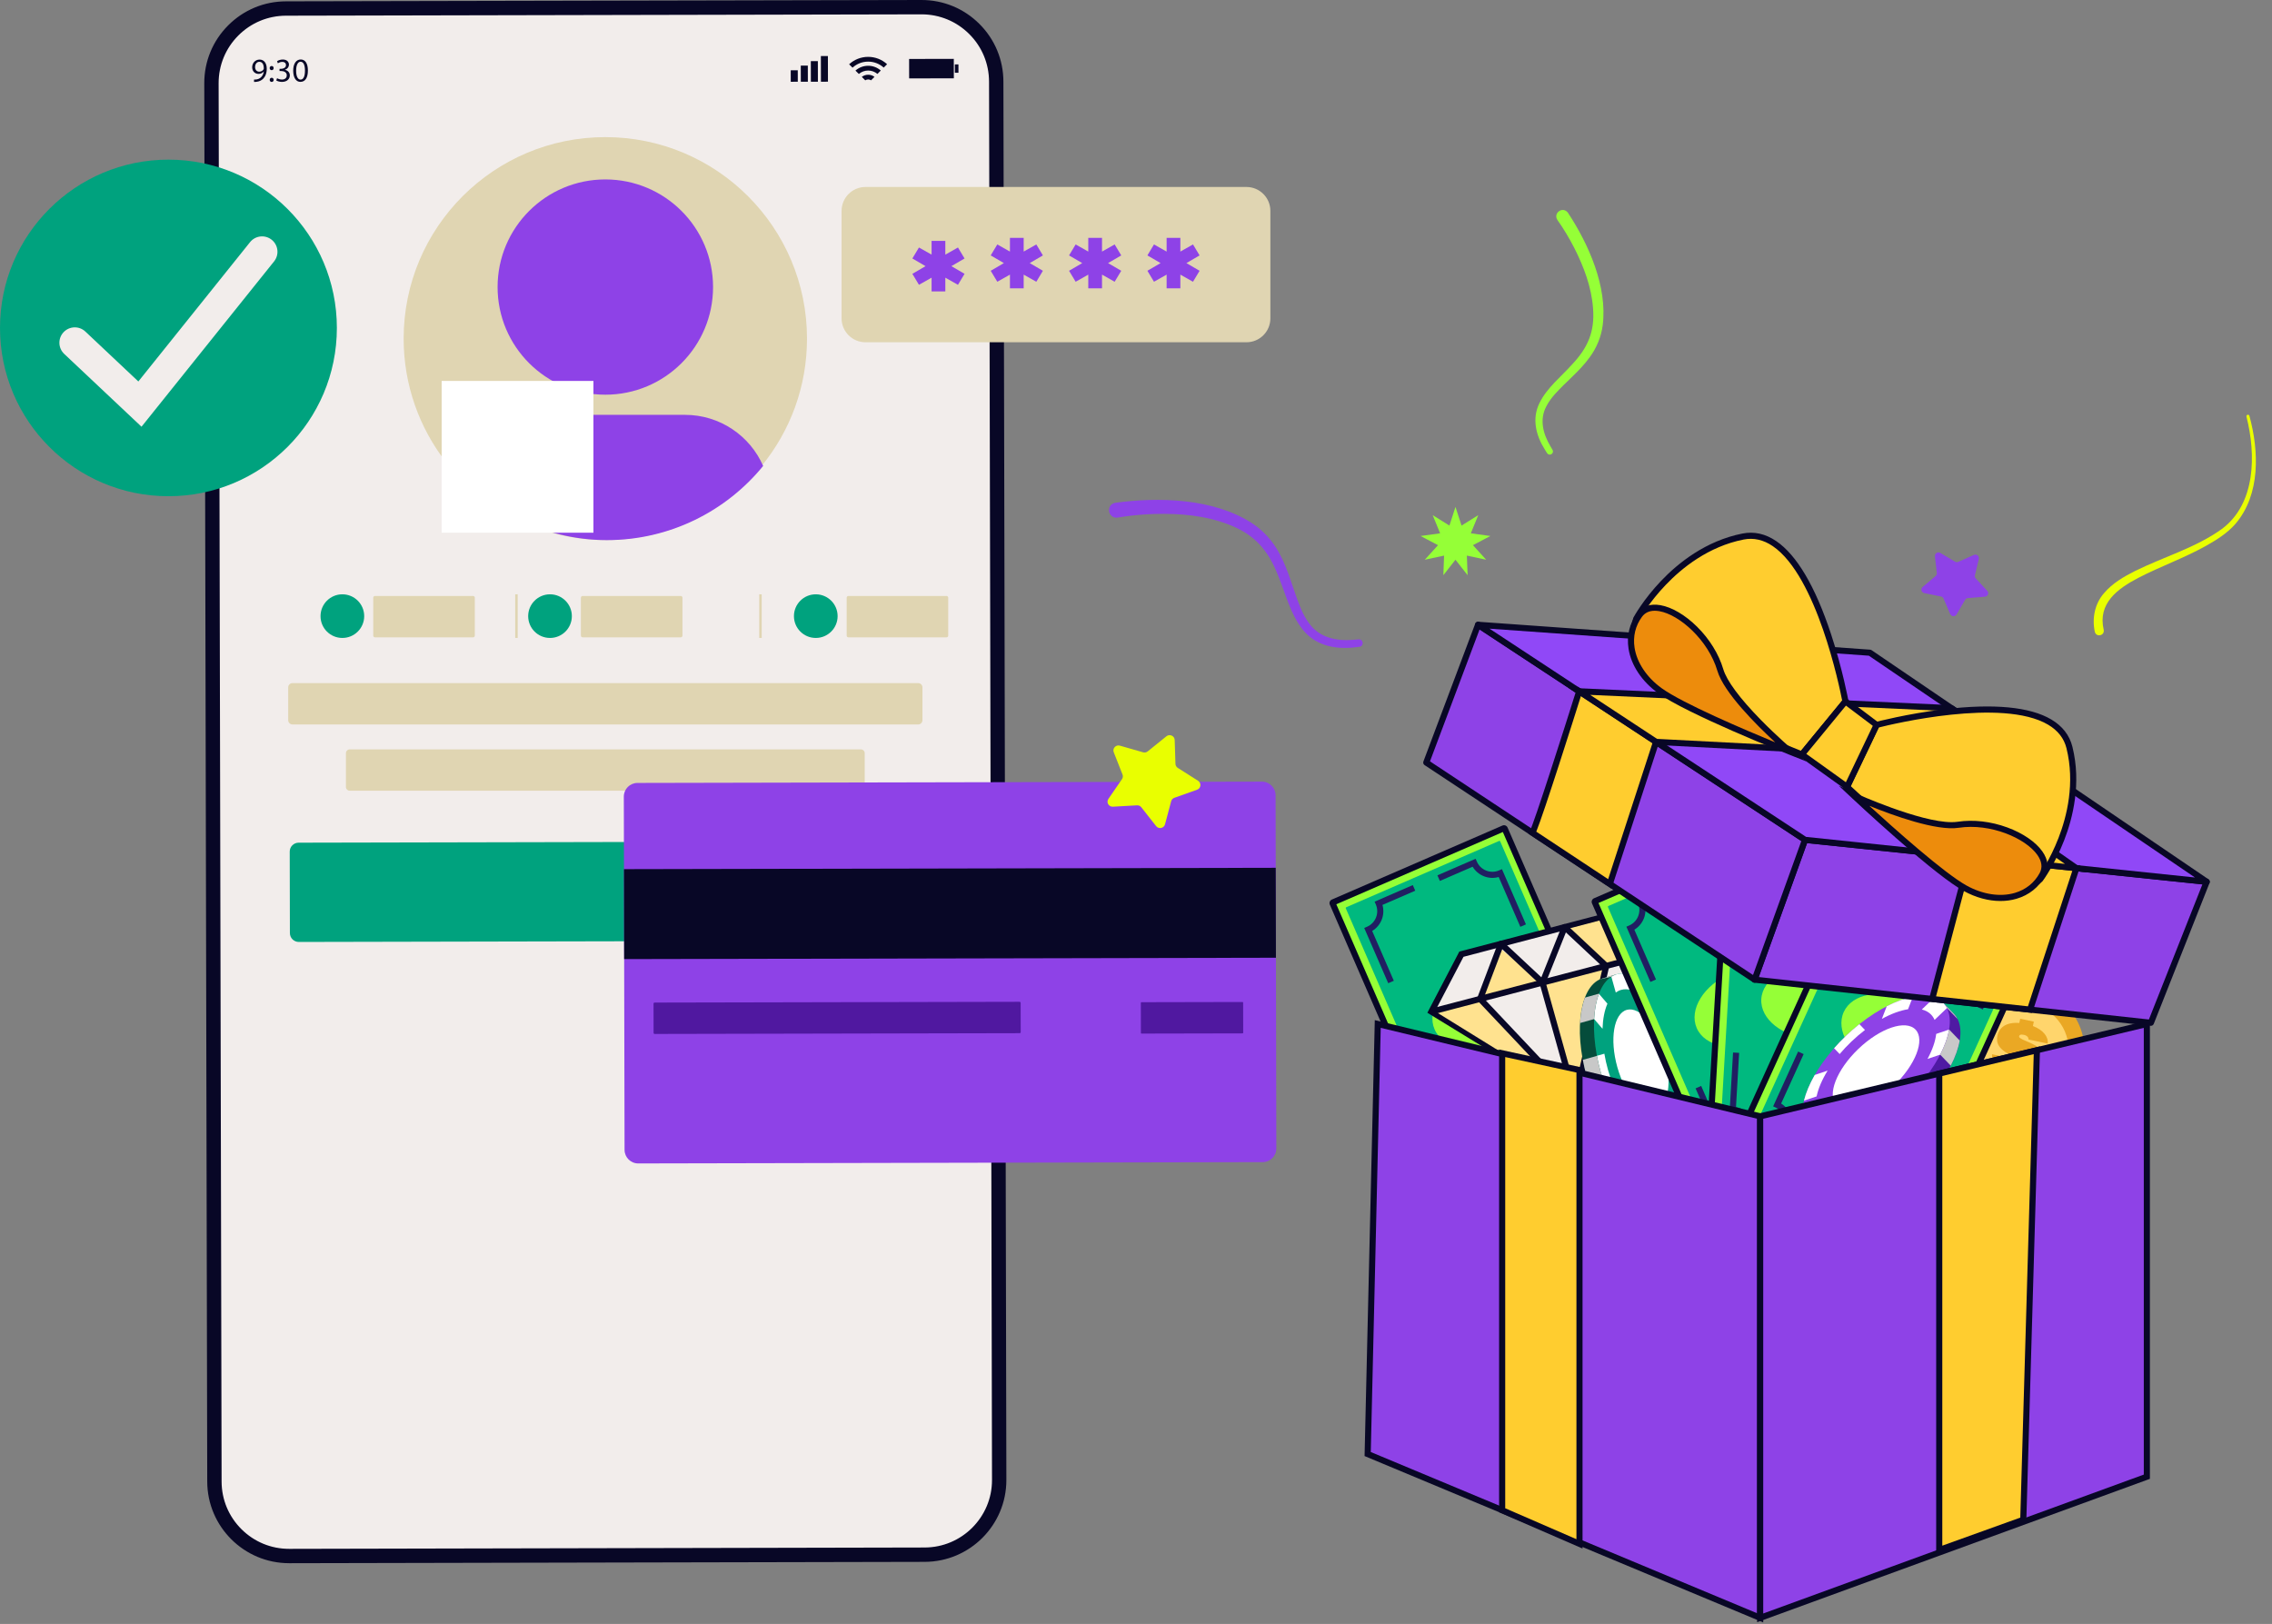 <svg width="1497" height="1070" viewBox="0 0 1497 1070" fill="none" xmlns="http://www.w3.org/2000/svg">
<rect x="0" y="0" width="1497" height="1070" fill="#808080" stroke="none"/>
<path d="M1278.48 364.345L1288.11 370.065C1288.77 370.46 1289.59 370.509 1290.3 370.195L1300.56 365.654C1302.34 364.867 1304.27 366.423 1303.83 368.29L1301.26 379.044C1301.08 379.785 1301.29 380.565 1301.81 381.127L1309.38 389.3C1310.7 390.717 1309.78 392.999 1307.84 393.161L1296.62 394.086C1295.84 394.151 1295.15 394.584 1294.77 395.245L1289.18 404.837C1288.22 406.502 1285.72 406.356 1284.96 404.588L1280.6 394.406C1280.3 393.705 1279.66 393.193 1278.9 393.037L1267.88 390.791C1265.97 390.401 1265.34 388.028 1266.82 386.775L1275.34 379.555C1275.93 379.057 1276.23 378.308 1276.14 377.553L1274.91 366.572C1274.7 364.667 1276.81 363.346 1278.48 364.339V364.345Z" fill="#8E42E7"/>
<path d="M979.229 368.8L970.502 359.214L982 353.172L969.114 351.398L974.015 339.428L962.996 346.3L959 334L955.008 346.3L943.989 339.428L948.889 351.398L936 353.172L947.502 359.214L938.775 368.8L951.494 366.086L951.011 379L959 368.8L966.989 379L966.506 366.086L979.229 368.8Z" fill="#95FF37"/>
<path d="M1033.1 140.183C1046.75 160.893 1059.16 188.817 1056.04 214.098C1055.11 221.723 1051.96 229.353 1047.37 235.501C1040.92 244.438 1031.83 251.54 1024.72 259.463C1022.4 262.079 1020.32 264.83 1018.83 267.8C1014.22 276.488 1016.75 285.955 1021.54 294.008L1022.88 296.271L1022.95 296.386C1023.54 297.387 1023.21 298.673 1022.2 299.265C1021.22 299.847 1019.95 299.535 1019.35 298.57L1017.86 296.183C1012.02 286.917 1009.23 275.889 1014.33 265.597C1019.3 255.45 1028.64 248.168 1035.82 240.145C1046.25 229.06 1050.87 218.48 1049.64 203.033C1048.59 189.016 1043.51 175.625 1037.17 163.151C1033.94 156.921 1030.33 150.798 1026.27 145.094C1023.06 140.481 1029.64 135.612 1033.1 140.175L1033.1 140.183Z" fill="#95FF37"/>
<path d="M734.798 331.299C763.557 327.35 799.352 328.366 824.572 344.491C832.189 349.34 838.693 356.549 842.913 364.522C849.158 375.878 852.138 389.105 856.973 400.651C858.588 404.434 860.461 408.029 862.86 411.125C869.765 420.409 881.061 422.531 891.986 421.544L895.054 421.275L895.212 421.258C898.349 421.034 898.956 425.715 895.727 426.178C894.513 426.29 891.959 426.621 890.822 426.727C878.521 427.744 866.33 424.952 858.299 414.765C850.03 404.359 846.989 390.782 842.071 379.104C835.542 362.432 826.643 352.182 809.668 345.649C794.296 339.654 777.569 338.24 761.179 338.641C753.941 338.86 746.701 339.461 739.546 340.536C738.529 340.691 737.455 340.86 736.541 341.034C730.077 342.009 728.279 332.628 734.807 331.286L734.81 331.293L734.798 331.299Z" fill="#8E42E7"/>
<path d="M1482.11 273.981C1488.44 297.188 1489.47 325.661 1473.03 345.048C1467.55 351.41 1460.3 355.834 1453.09 359.898C1438.85 367.787 1423.38 373.28 1409.04 380.69C1395.2 387.915 1382.07 397.525 1386.11 415C1386.84 418.853 1381.22 420.157 1380.24 416.26C1378.34 407.461 1380.22 397.837 1386.22 390.958C1391.79 384.328 1399.24 380.026 1406.76 376.234C1425.81 366.807 1446.56 361.037 1463.9 348.587C1486.4 331.914 1486.49 299.414 1480.19 274.564C1480.02 274.025 1480.34 273.442 1480.88 273.296C1481.41 273.152 1481.95 273.458 1482.11 273.975L1482.11 273.981Z" fill="#E9FF00"/>
<path d="M990.736 545.822L878.34 594.574C878.056 594.697 877.926 595.026 878.049 595.31L958.696 781.038C958.819 781.322 959.149 781.452 959.432 781.329L1071.83 732.577C1072.11 732.454 1072.24 732.125 1072.12 731.841L991.473 546.113C991.35 545.829 991.02 545.699 990.736 545.822Z" fill="#95FF37"/>
<path d="M959.242 783.365C958.246 783.365 957.296 782.786 956.877 781.819L876.214 596.097C875.94 595.465 875.928 594.768 876.182 594.128C876.436 593.488 876.919 592.984 877.552 592.711L989.944 543.95C990.573 543.676 991.274 543.664 991.914 543.917C992.555 544.171 993.058 544.654 993.332 545.286L1073.99 731.009C1074.27 731.641 1074.28 732.338 1074.03 732.978C1073.77 733.618 1073.29 734.117 1072.66 734.391L960.261 783.152C959.926 783.297 959.58 783.365 959.242 783.365ZM880.489 595.827L959.991 778.88L1069.72 731.275L990.214 548.222L880.489 595.827Z" fill="#080726"/>
<path d="M987.767 554.096L886.989 597.808C886.728 597.921 886.608 598.225 886.722 598.486L962.773 773.632C962.887 773.893 963.19 774.013 963.452 773.9L1064.23 730.188C1064.49 730.075 1064.61 729.771 1064.5 729.51L988.445 554.364C988.332 554.103 988.028 553.983 987.767 554.096Z" fill="#00B97F"/>
<path d="M914.684 647.841L898.876 611.441L900.725 610.64C906.373 608.188 908.976 601.6 906.522 595.955L905.72 594.107L930.888 583.187L932.491 586.879L910.897 596.249C912.767 602.816 909.975 609.887 904.121 613.406L918.378 646.234L914.684 647.837V647.841Z" fill="#211F62"/>
<path d="M986.61 686.532C1004.17 678.914 1014.11 662.839 1008.8 650.625C1003.5 638.412 984.966 634.686 967.405 642.304C949.844 649.921 939.907 665.996 945.21 678.21C950.513 690.423 969.048 694.149 986.61 686.532Z" fill="#95FF37"/>
<path d="M1001.74 610.685L987.479 577.857C984.284 578.771 980.892 578.614 977.749 577.37C974.607 576.13 972.02 573.931 970.308 571.084L948.715 580.454L947.111 576.762L972.278 565.842L973.08 567.69C974.268 570.424 976.452 572.534 979.224 573.629C982 574.724 985.033 574.672 987.773 573.484L989.622 572.683L1005.43 609.082L1001.74 610.685Z" fill="#211F62"/>
<path d="M1019.02 743.866L1017.42 740.174L1039.01 730.804C1037.14 724.237 1039.93 717.166 1045.79 713.647L1031.53 680.819L1035.22 679.216L1051.03 715.616L1049.18 716.417C1043.53 718.869 1040.93 725.457 1043.38 731.102L1044.19 732.95L1019.02 743.87V743.866Z" fill="#211F62"/>
<path d="M977.628 761.215L976.827 759.367C975.638 756.633 973.455 754.523 970.683 753.427C967.907 752.332 964.874 752.385 962.134 753.572L960.285 754.374L944.476 717.974L948.171 716.372L962.428 749.2C965.623 748.286 969.015 748.443 972.157 749.687C975.3 750.927 977.886 753.126 979.598 755.972L1001.19 746.603L1002.8 750.295L977.628 761.215Z" fill="#211F62"/>
<path d="M1331.79 733.545C1354.77 733.545 1373.39 714.932 1373.39 691.972C1373.39 669.011 1354.77 650.398 1331.79 650.398C1308.82 650.398 1290.2 669.011 1290.2 691.972C1290.2 714.932 1308.82 733.545 1331.79 733.545Z" fill="#EAA824"/>
<path d="M1331.79 723.217C1349.06 723.217 1363.06 709.228 1363.06 691.971C1363.06 674.715 1349.06 660.726 1331.79 660.726C1314.53 660.726 1300.53 674.715 1300.53 691.971C1300.53 709.228 1314.53 723.217 1331.79 723.217Z" fill="#FFD56C"/>
<path d="M1322.52 710.582L1323.26 707.095C1315.49 704.265 1312.3 699.223 1312.51 694.649L1325.77 697.468C1326.01 699.006 1327.03 700.25 1330.07 700.898C1332.63 701.442 1333.14 700.729 1333.29 700.041C1333.47 699.155 1332.51 698.386 1327.87 696.53C1316.03 691.811 1315.18 686.649 1316.08 682.425C1317.19 677.17 1321.7 673.353 1330.49 674.042L1331.09 671.243L1340.08 673.152L1339.47 676.047C1346.11 678.588 1349.75 683.005 1349.23 687.615L1336.6 684.933C1336.52 683.89 1336.21 682.437 1333.41 681.841C1331.34 681.402 1330.57 681.905 1330.4 682.691C1330.23 683.476 1330.5 684.148 1335.51 686.19C1347.41 691.078 1348.71 695.612 1347.66 700.524C1346.4 706.467 1341.12 709.809 1332.24 709.052L1331.51 712.491L1322.52 710.582Z" fill="#EAA824"/>
<path d="M1038 724.659L1097.46 626.215L1059.31 603.425L962.908 628.723L943.139 666.576L1038 724.659Z" fill="#F2EDEB"/>
<path d="M1038.68 727.433L940.48 667.309L961.53 627.004L1059.62 601.267L1100.23 625.526L1038.67 727.437L1038.68 727.433ZM945.794 665.84L1037.32 721.884L1094.69 626.903L1059 605.587L964.277 630.447L945.79 665.84H945.794Z" fill="#080726"/>
<path d="M1031.87 612.312L1059.21 637.904L1095.06 625.692L1058.31 605.374L1031.87 612.312Z" fill="#FFE28F"/>
<path d="M945.073 666.069L975.24 658.181L1035.45 721.961L945.073 666.069Z" fill="#FFE28F"/>
<path d="M1016.35 647.426L1038 724.659L1058.31 636.454L1016.35 647.426Z" fill="#FFE28F"/>
<path d="M986.52 623.408L975.24 658.181L1016.35 647.426L986.52 623.408Z" fill="#FFE28F"/>
<path d="M1096.97 624.245L942.65 664.622L943.67 668.517L1097.99 628.14L1096.97 624.245Z" fill="#080726"/>
<path d="M1038 726.672C1037.46 726.672 1036.93 726.455 1036.54 726.04L973.777 659.562C973.249 659.003 973.084 658.189 973.358 657.469L987.108 621.17C987.346 620.542 987.882 620.074 988.534 619.921C989.187 619.768 989.876 619.954 990.367 620.413L1015.58 643.952L1029.11 610.121C1029.35 609.505 1029.89 609.046 1030.54 608.901C1031.19 608.756 1031.87 608.941 1032.35 609.396L1059.68 634.989C1060.21 635.48 1060.43 636.209 1060.27 636.909L1039.97 725.094C1039.85 725.637 1039.51 726.124 1038.99 726.414C1038.68 726.592 1038.34 726.676 1038 726.676V726.672ZM977.572 657.714L1033.86 717.335L1014.57 648.514L989.811 625.402L977.568 657.714H977.572ZM1018.48 647.539L1037.81 716.509L1056.08 637.127L1031.75 614.345L1018.48 647.539H1018.48Z" fill="#080726"/>
<path d="M1056.01 644.616C1056.47 644.487 1064.43 642.188 1064.43 642.188L1062.92 644.491C1076.21 647.394 1091.05 667.333 1098.52 693.957C1105.49 718.82 1103.94 742.045 1095.68 752.655L1096.77 755.651L1087.86 758.192C1073.18 762.303 1054.15 740.213 1045.35 708.847C1036.56 677.484 1041.33 648.723 1056.01 644.612L1056.01 644.616Z" fill="#054C3B"/>
<path d="M1097.17 755.501C1111.85 751.388 1116.62 722.63 1107.82 691.267C1099.03 659.904 1080 637.814 1065.32 641.927C1050.64 646.04 1045.87 674.799 1054.66 706.161C1063.46 737.524 1082.49 759.614 1097.17 755.501Z" fill="#00A27E"/>
<path d="M1096.83 694.355C1101.99 712.764 1099.2 729.643 1090.58 732.059C1081.96 734.471 1070.8 721.506 1065.63 703.096C1060.47 684.687 1063.27 667.808 1071.88 665.392C1080.5 662.98 1091.67 675.946 1096.83 694.355Z" fill="white"/>
<path d="M1082.73 656.881L1084.12 648.534C1088 652.013 1091.8 656.663 1095.29 662.236L1093.88 670.728C1090.46 664.897 1086.64 660.158 1082.73 656.881Z" fill="white"/>
<path d="M1103 692.627C1101.99 689.056 1100.83 685.633 1099.54 682.396L1104.46 681.019C1105.69 684.305 1106.82 687.731 1107.81 691.279C1108.86 695.011 1109.71 698.703 1110.38 702.327L1105.45 703.708C1104.86 700.097 1104.05 696.388 1103 692.631V692.627Z" fill="white"/>
<path d="M1068.19 652.226C1066.91 652.584 1065.72 653.176 1064.62 653.973L1061.7 643.561C1062.83 642.844 1064.03 642.297 1065.3 641.938C1067.44 641.338 1069.67 641.298 1071.95 641.761L1074.93 652.411C1072.62 651.715 1070.34 651.626 1068.19 652.23V652.226Z" fill="white"/>
<path d="M1055.89 677.878L1050.36 671.46C1050.7 665.118 1051.77 659.461 1053.52 654.814L1059.13 661.325C1057.2 665.714 1056.1 671.396 1055.89 677.878Z" fill="white"/>
<path d="M1106.6 716.437L1112.21 722.947C1112.1 729.494 1111.25 735.409 1109.71 740.366L1104.19 733.948C1105.85 729.16 1106.68 723.161 1106.6 716.437Z" fill="white"/>
<path d="M1059.47 704.823C1060.52 708.58 1061.76 712.176 1063.13 715.562L1058.2 716.943C1056.89 713.501 1055.7 709.905 1054.65 706.172C1053.65 702.625 1052.84 699.11 1052.18 695.663L1057.1 694.286C1057.68 697.725 1058.46 701.256 1059.47 704.823Z" fill="white"/>
<path d="M1082 742.303L1080.59 750.794C1076.68 747.775 1072.82 743.535 1069.22 738.328L1070.61 729.981C1074.16 735.377 1078.07 739.605 1082 742.303Z" fill="white"/>
<path d="M1094.27 745.226C1096.43 744.622 1098.32 743.366 1099.94 741.566L1102.92 752.216C1101.22 753.79 1099.29 754.914 1097.16 755.514C1095.88 755.872 1094.57 756.025 1093.24 755.997L1090.31 745.584C1091.66 745.697 1092.99 745.584 1094.27 745.226Z" fill="white"/>
<path d="M1096.76 755.615L1096.78 755.655L1087.87 758.196C1086.59 758.554 1085.28 758.707 1083.95 758.679L1093.46 756.001C1094.58 756.005 1095.69 755.881 1096.76 755.611L1096.76 755.615Z" fill="#C8C8C8"/>
<path d="M1080.64 750.827L1071.28 753.456C1067.37 750.428 1063.5 746.18 1059.9 740.966L1069.23 738.341C1072.84 743.559 1076.71 747.803 1080.64 750.823V750.827Z" fill="#C8C8C8"/>
<path d="M1054.65 706.173C1055.7 709.902 1056.89 713.497 1058.2 716.936L1048.89 719.553C1047.59 716.135 1046.4 712.559 1045.36 708.851C1044.37 705.299 1043.55 701.784 1042.89 698.334L1052.2 695.716C1052.85 699.147 1053.66 702.642 1054.65 706.169V706.173Z" fill="#C8C8C8"/>
<path d="M1053.56 654.71C1051.79 659.377 1050.7 665.074 1050.36 671.468L1041.08 674.081C1041.43 667.683 1042.52 661.986 1044.3 657.319L1053.56 654.714V654.71Z" fill="#C8C8C8"/>
<path d="M1061.7 643.561L1054.21 645.272C1054.8 645.015 1055.39 644.793 1056.01 644.62C1056.43 644.503 1062.86 642.647 1064.19 642.265C1064.07 642.329 1063.94 642.393 1063.83 642.458C1063.09 642.76 1062.38 643.134 1061.71 643.565L1061.7 643.561Z" fill="#C8C8C8"/>
<path d="M1163.47 544.988L1051.08 593.74C1050.79 593.863 1050.66 594.192 1050.79 594.476L1131.43 780.204C1131.56 780.488 1131.89 780.618 1132.17 780.495L1244.57 731.743C1244.85 731.62 1244.98 731.291 1244.86 731.007L1164.21 545.279C1164.09 544.995 1163.76 544.865 1163.47 544.988Z" fill="#95FF37"/>
<path d="M1131.98 782.524C1131.66 782.524 1131.34 782.464 1131.03 782.343C1130.39 782.089 1129.88 781.606 1129.61 780.974L1048.95 595.252C1048.67 594.62 1048.66 593.923 1048.92 593.283C1049.17 592.643 1049.65 592.139 1050.29 591.865L1162.68 543.104C1163.98 542.541 1165.5 543.141 1166.06 544.441L1246.72 730.164C1247 730.796 1247.01 731.492 1246.76 732.133C1246.5 732.773 1246.02 733.276 1245.39 733.55L1132.99 782.311C1132.66 782.452 1132.31 782.524 1131.97 782.524H1131.98ZM1053.23 594.986L1132.73 778.039L1242.45 730.433L1162.95 547.381L1053.23 594.986Z" fill="#080726"/>
<path d="M1160.51 553.265L1059.73 596.977C1059.47 597.09 1059.35 597.394 1059.46 597.655L1135.52 772.801C1135.63 773.062 1135.93 773.182 1136.19 773.069L1236.97 729.357C1237.23 729.244 1237.35 728.94 1237.24 728.679L1161.19 553.533C1161.07 553.272 1160.77 553.152 1160.51 553.265Z" fill="#00B97F"/>
<path d="M1087.42 647L1071.61 610.6L1073.46 609.799C1079.11 607.347 1081.71 600.759 1079.26 595.114L1078.46 593.266L1103.63 582.346L1105.23 586.038L1083.64 595.408C1085.5 601.975 1082.71 609.046 1076.86 612.565L1091.12 645.393L1087.42 646.996V647Z" fill="#211F62"/>
<path d="M1159.35 685.7C1176.91 678.083 1186.85 662.007 1181.55 649.794C1176.24 637.581 1157.71 633.855 1140.15 641.472C1122.59 649.089 1112.65 665.165 1117.95 677.378C1123.26 689.591 1141.79 693.317 1159.35 685.7Z" fill="#95FF37"/>
<path d="M1174.47 609.839L1160.21 577.011C1157.02 577.925 1153.63 577.768 1150.48 576.524C1147.34 575.284 1144.75 573.085 1143.04 570.239L1121.45 579.608L1119.85 575.916L1145.01 564.996L1145.81 566.844C1147 569.578 1149.19 571.688 1151.96 572.783C1154.73 573.879 1157.77 573.826 1160.51 572.638L1162.36 571.837L1178.16 608.237L1174.47 609.839Z" fill="#211F62"/>
<path d="M1191.75 743.02L1190.15 739.328L1211.74 729.958C1209.87 723.391 1212.67 716.32 1218.52 712.801L1204.26 679.973L1207.96 678.371L1223.77 714.77L1221.92 715.571C1216.27 718.024 1213.67 724.611 1216.12 730.256L1216.92 732.104L1191.75 743.024V743.02Z" fill="#211F62"/>
<path d="M1150.36 760.37L1149.56 758.522C1148.37 755.788 1146.19 753.678 1143.42 752.583C1140.64 751.488 1137.61 751.54 1134.87 752.728L1133.02 753.529L1117.21 717.129L1120.9 715.527L1135.16 748.355C1138.36 747.441 1141.75 747.598 1144.89 748.842C1148.03 750.082 1150.62 752.281 1152.33 755.127L1173.93 745.758L1175.53 749.45L1150.36 760.37Z" fill="#211F62"/>
<path d="M1260.87 560.646L1138.56 553.533C1138.25 553.515 1137.98 553.751 1137.97 554.059L1126.2 756.182C1126.18 756.491 1126.42 756.755 1126.72 756.773L1249.04 763.886C1249.35 763.904 1249.62 763.669 1249.63 763.36L1261.4 561.237C1261.42 560.929 1261.18 560.664 1260.87 560.646Z" fill="#95FF37"/>
<path d="M1249.05 765.918C1249 765.918 1248.95 765.918 1248.9 765.914L1126.58 758.795C1125.16 758.711 1124.08 757.495 1124.16 756.077L1135.94 553.955C1135.98 553.27 1136.28 552.638 1136.79 552.183C1137.31 551.728 1137.97 551.495 1138.66 551.539L1260.97 558.658C1262.39 558.742 1263.48 559.958 1263.4 561.376L1251.62 763.498C1251.58 764.183 1251.27 764.815 1250.76 765.27C1250.29 765.693 1249.69 765.922 1249.05 765.922V765.918ZM1128.27 754.857L1247.68 761.807L1259.29 562.588L1139.88 555.638L1128.27 754.857Z" fill="#080726"/>
<path d="M1254.49 566.702L1144.82 560.324C1144.53 560.307 1144.29 560.524 1144.27 560.808L1133.17 751.415C1133.16 751.699 1133.37 751.943 1133.66 751.959L1243.33 758.337C1243.62 758.354 1243.86 758.137 1243.88 757.853L1254.97 567.246C1254.99 566.962 1254.77 566.718 1254.49 566.702Z" fill="#00B97F"/>
<path d="M1150.96 617.715L1146.94 617.481L1149.25 577.865L1151.26 577.981C1157.4 578.336 1162.7 573.633 1163.06 567.488L1163.17 565.479L1190.56 567.074L1190.33 571.092L1166.83 569.723C1165.53 576.427 1159.85 581.48 1153.04 581.988L1150.96 617.715Z" fill="#211F62"/>
<path d="M1229.71 662.346C1230.48 649.055 1215.61 637.379 1196.5 636.268C1177.39 635.156 1161.27 645.03 1160.5 658.321C1159.72 671.613 1174.59 683.288 1193.7 684.4C1212.81 685.511 1228.93 675.637 1229.71 662.346Z" fill="#95FF37"/>
<path d="M1245.42 623.77L1241.4 623.537L1243.48 587.81C1236.77 586.517 1231.72 580.84 1231.21 574.031L1207.71 572.662L1207.95 568.644L1235.34 570.238L1235.22 572.247C1234.86 578.392 1239.57 583.683 1245.72 584.041L1247.73 584.158L1245.42 623.774L1245.42 623.77Z" fill="#211F62"/>
<path d="M1224.14 751.797L1196.75 750.203L1196.98 746.184L1220.48 747.553C1221.11 744.292 1222.78 741.336 1225.3 739.094C1227.83 736.847 1230.95 735.534 1234.27 735.293L1236.35 699.565L1240.37 699.799L1238.06 739.416L1236.05 739.299C1233.07 739.122 1230.21 740.12 1227.98 742.105C1225.75 744.09 1224.43 746.82 1224.25 749.796L1224.14 751.805L1224.14 751.797Z" fill="#211F62"/>
<path d="M1179.37 748.632L1151.98 747.038L1152.09 745.029C1152.45 738.884 1147.74 733.593 1141.6 733.235L1139.59 733.118L1141.89 693.501L1145.91 693.735L1143.83 729.462C1150.54 730.755 1155.6 736.432 1156.1 743.241L1179.6 744.61L1179.37 748.628V748.632Z" fill="#211F62"/>
<path d="M1343.59 611.862L1232.08 561.138C1231.79 561.01 1231.46 561.134 1231.33 561.416L1147.42 745.695C1147.3 745.976 1147.42 746.308 1147.7 746.436L1259.22 797.16C1259.5 797.288 1259.83 797.164 1259.96 796.882L1343.87 612.603C1344 612.322 1343.88 611.99 1343.59 611.862Z" fill="#95FF37"/>
<path d="M1259.5 799.206C1259.14 799.206 1258.78 799.129 1258.44 798.972L1146.91 748.254C1145.62 747.666 1145.05 746.14 1145.64 744.848L1229.53 560.563C1230.12 559.27 1231.65 558.699 1232.94 559.286L1344.46 610.004C1345.09 610.29 1345.57 610.801 1345.81 611.442C1346.05 612.086 1346.03 612.783 1345.74 613.411L1261.85 797.696C1261.56 798.32 1261.05 798.799 1260.41 799.04C1260.12 799.149 1259.81 799.206 1259.5 799.206ZM1149.91 745.194L1258.78 794.704L1341.47 613.064L1232.6 563.555L1149.91 745.194Z" fill="#080726"/>
<path d="M1335.46 615.205L1235.47 569.724C1235.21 569.606 1234.91 569.721 1234.79 569.98L1155.66 743.759C1155.54 744.018 1155.66 744.324 1155.91 744.442L1255.91 789.922C1256.16 790.04 1256.47 789.925 1256.59 789.666L1335.72 615.887C1335.83 615.628 1335.72 615.323 1335.46 615.205Z" fill="#00B97F"/>
<path d="M1220.54 625.446L1216.88 623.779L1233.32 587.658L1235.15 588.491C1240.75 591.04 1247.39 588.555 1249.94 582.955L1250.77 581.123L1275.75 592.481L1274.08 596.145L1252.65 586.401C1249.03 592.187 1241.91 594.857 1235.37 592.872L1220.54 625.446H1220.54Z" fill="#211F62"/>
<path d="M1277.91 695.512C1283.43 683.394 1273.78 667.146 1256.36 659.221C1238.93 651.295 1220.33 654.694 1214.82 666.812C1209.3 678.93 1218.95 695.178 1236.37 703.104C1253.8 711.029 1272.4 707.63 1277.91 695.512Z" fill="#95FF37"/>
<path d="M1306.47 665.135L1302.8 663.468L1317.63 630.894C1314.81 629.134 1312.66 626.513 1311.47 623.348C1310.29 620.183 1310.18 616.793 1311.16 613.616L1289.73 603.872L1291.4 600.208L1316.37 611.563L1315.54 613.395C1314.3 616.109 1314.2 619.141 1315.24 621.935C1316.29 624.725 1318.36 626.944 1321.08 628.18L1322.91 629.014L1306.47 665.135H1306.47Z" fill="#211F62"/>
<path d="M1240.44 776.883L1215.46 765.525L1217.13 761.86L1238.56 771.605C1242.18 765.818 1249.31 763.149 1255.84 765.134L1270.67 732.56L1274.34 734.227L1257.9 770.348L1256.06 769.515C1250.46 766.966 1243.82 769.45 1241.27 775.051L1240.44 776.883H1240.44Z" fill="#211F62"/>
<path d="M1199.81 757.798L1174.84 746.443L1175.67 744.611C1178.22 739.006 1175.74 732.379 1170.14 729.826L1168.3 728.992L1184.75 692.875L1188.41 694.541L1173.58 727.116C1179.37 730.74 1182.04 737.855 1180.06 744.39L1201.49 754.134L1199.82 757.798H1199.81Z" fill="#211F62"/>
<path d="M1159.76 1066L901.148 958.068L907.791 674.703L1159.76 735.551V1066Z" fill="#8E42E7"/>
<path d="M1161.78 1069.03L899.102 959.396L905.837 672.162L1161.77 733.968V1069.03L1161.78 1069.03ZM903.195 956.739L1157.75 1062.98V737.137L909.749 677.247L903.195 956.739Z" fill="#080726"/>
<path d="M1198.77 752.945C1198.43 752.587 1192.42 746.41 1192.42 746.41L1195.28 746.672C1191.43 733.054 1202.47 709.673 1223.26 689.778C1242.67 671.199 1264.76 661.246 1278.55 663.625L1280.76 661.157L1287.46 668.083C1298.43 679.534 1287.47 707.812 1262.98 731.247C1238.49 754.681 1209.74 764.397 1198.77 752.945Z" fill="#4F1AA3"/>
<path d="M1255.96 724.055C1280.46 700.621 1291.42 672.342 1280.45 660.892C1269.49 649.441 1240.74 659.156 1216.25 682.59C1191.75 706.024 1180.79 734.304 1191.76 745.754C1202.72 757.204 1231.47 747.489 1255.96 724.055Z" fill="#8E42E7"/>
<path d="M1224.45 691.134C1238.82 677.379 1255.69 671.677 1262.13 678.398C1268.57 685.118 1262.13 701.719 1247.76 715.474C1233.39 729.228 1216.51 734.93 1210.08 728.21C1203.64 721.489 1210.08 704.888 1224.45 691.134Z" fill="white"/>
<path d="M1196.94 722.428L1188.6 725.246C1189.9 719.976 1192.31 714.218 1195.71 708.291L1204.2 705.424C1200.52 711.407 1198.04 717.238 1196.94 722.428Z" fill="white"/>
<path d="M1219.84 686.327C1217.05 688.997 1214.48 691.739 1212.14 694.513L1208.46 690.68C1210.88 687.938 1213.47 685.224 1216.24 682.574C1219.15 679.784 1222.13 677.195 1225.13 674.807L1228.81 678.652C1225.78 680.96 1222.77 683.525 1219.84 686.331L1219.84 686.327Z" fill="white"/>
<path d="M1199.79 738.052C1200.75 739.054 1201.87 739.856 1203.14 740.468L1195.01 748.247C1193.8 747.566 1192.71 746.733 1191.76 745.738C1190.16 744.071 1189.03 742.046 1188.34 739.731L1196.65 731.774C1197.15 734.243 1198.18 736.369 1199.79 738.052Z" fill="white"/>
<path d="M1229.37 736.762L1226.19 744.976C1220.2 747.771 1214.48 749.563 1209.36 750.235L1212.59 741.9C1217.57 741.518 1223.32 739.75 1229.38 736.758L1229.37 736.762Z" fill="white"/>
<path d="M1239.94 671.356L1243.17 663.021C1249.23 659.913 1255.08 657.795 1260.38 656.772L1257.2 664.986C1251.99 665.803 1246.07 667.982 1239.94 671.352V671.356Z" fill="white"/>
<path d="M1252.37 720.282C1255.3 717.476 1257.99 714.581 1260.43 711.662L1264.12 715.507C1261.6 718.398 1258.88 721.253 1255.97 724.043C1253.2 726.693 1250.37 729.165 1247.52 731.456L1243.85 727.623C1246.72 725.404 1249.58 722.956 1252.37 720.286V720.282Z" fill="white"/>
<path d="M1275.74 681.245L1284.22 678.378C1283.37 683.447 1281.37 689.064 1278.35 694.919L1270.01 697.737C1273.22 691.83 1275.19 686.173 1275.74 681.245Z" fill="white"/>
<path d="M1272.42 668.562C1270.8 666.879 1268.72 665.76 1266.28 665.156L1274.6 657.199C1276.88 657.992 1278.85 659.208 1280.45 660.875C1281.4 661.87 1282.19 662.997 1282.81 664.234L1274.68 672.013C1274.13 670.72 1273.37 669.561 1272.42 668.562Z" fill="white"/>
<path d="M1280.73 661.189L1280.76 661.157L1287.46 668.083C1288.42 669.081 1289.2 670.209 1289.83 671.445L1282.71 664.028C1282.17 662.997 1281.51 662.051 1280.74 661.189H1280.73Z" fill="#C8C8C8"/>
<path d="M1284.23 678.321L1291.23 685.613C1290.37 690.687 1288.36 696.312 1285.34 702.17L1278.35 694.898C1281.38 689.032 1283.38 683.399 1284.23 678.321H1284.23Z" fill="#C8C8C8"/>
<path d="M1255.96 724.038C1258.88 721.252 1261.59 718.397 1264.11 715.51L1271.08 722.77C1268.58 725.641 1265.87 728.476 1262.98 731.246C1260.2 733.899 1257.38 736.372 1254.53 738.663L1247.57 731.411C1250.4 729.132 1253.21 726.672 1255.96 724.034V724.038Z" fill="#C8C8C8"/>
<path d="M1209.24 750.251C1214.4 749.587 1220.16 747.791 1226.19 744.977L1233.14 752.216C1227.1 755.031 1221.33 756.819 1216.17 757.471L1209.24 750.251Z" fill="#C8C8C8"/>
<path d="M1195.01 748.246L1200.25 754.278C1199.73 753.871 1199.23 753.428 1198.77 752.949C1198.47 752.627 1193.6 747.634 1192.6 746.603C1192.72 746.688 1192.84 746.768 1192.96 746.845C1193.6 747.368 1194.28 747.835 1195.01 748.246Z" fill="#C8C8C8"/>
<path d="M989.759 693.997V995.115L1040.71 1017.25V705.065L989.759 693.997Z" fill="#FFCD2F"/>
<path d="M1042.72 1020.33L987.745 996.436V691.501L1042.72 703.448V1020.33ZM991.773 993.795L1038.7 1014.18V706.693L991.773 696.498V993.795Z" fill="#080726"/>
<path d="M1414.54 674.706V973.013L1159.76 1066.01V735.555L1277.75 707.377L1342.1 692.008L1414.54 674.706Z" fill="#8E42E7"/>
<path d="M1157.74 1068.88V733.96L1416.55 672.149V974.415L1415.23 974.898L1157.74 1068.88V1068.88ZM1161.77 737.141V1063.13L1412.53 971.604V677.255L1278.21 709.334L1161.77 737.141Z" fill="#080726"/>
<path d="M1342.1 692.008L1333.13 1001.38L1277.75 1021.31V707.377L1342.1 692.008Z" fill="#FFCD2F"/>
<path d="M1275.73 1024.17V705.787L1344.19 689.439L1335.1 1002.81L1275.73 1024.17ZM1279.76 708.963V1018.44L1331.15 999.951L1340.01 694.573L1279.76 708.963Z" fill="#080726"/>
<path d="M1453.98 581.001L1417.2 673.909L1156.08 645.502L1189.31 553.379L1453.98 581.001Z" fill="#8E42E7"/>
<path d="M1417.2 675.923C1417.13 675.923 1417.05 675.923 1416.98 675.91L1155.86 647.503C1155.25 647.435 1154.69 647.093 1154.37 646.569C1154.04 646.046 1153.97 645.402 1154.18 644.822L1187.41 552.695C1187.73 551.826 1188.6 551.278 1189.52 551.375L1454.19 579.001C1454.82 579.065 1455.38 579.419 1455.71 579.959C1456.03 580.498 1456.09 581.159 1455.86 581.743L1419.08 674.65C1418.77 675.423 1418.02 675.923 1417.2 675.923H1417.2ZM1158.83 643.779L1415.89 671.743L1451.13 582.729L1190.66 555.546L1158.83 643.779H1158.83Z" fill="#080726"/>
<path d="M973.878 411.678L1189.31 553.379L1156.08 645.501L939.755 502.452L973.878 411.678Z" fill="#8E42E7"/>
<path d="M1156.07 647.515C1155.68 647.515 1155.3 647.403 1154.96 647.181L938.643 504.132C937.861 503.612 937.539 502.622 937.869 501.744L971.996 410.97C972.21 410.399 972.677 409.952 973.257 409.763C973.841 409.573 974.478 409.658 974.989 409.996L1190.42 551.697C1191.19 552.208 1191.52 553.187 1191.21 554.06L1157.97 646.187C1157.76 646.766 1157.3 647.221 1156.71 647.415C1156.51 647.483 1156.29 647.515 1156.08 647.515H1156.07ZM942.204 501.659L1155.05 642.414L1186.87 554.189L974.877 414.743L942.204 501.655V501.659Z" fill="#080726"/>
<path d="M1453.98 581.001L1232.06 430.071L973.878 411.678L1189.31 553.379L1453.98 581.001Z" fill="#9048F7"/>
<path d="M1453.98 583.014C1453.91 583.014 1453.84 583.014 1453.77 583.002L1189.1 555.376C1188.78 555.344 1188.47 555.231 1188.2 555.054L972.77 413.357C972.004 412.854 971.674 411.896 971.968 411.03C972.262 410.164 973.104 409.605 974.019 409.669L1232.19 428.062C1232.55 428.086 1232.89 428.207 1233.18 428.404L1455.11 579.334C1455.87 579.853 1456.18 580.824 1455.87 581.689C1455.57 582.491 1454.81 583.01 1453.98 583.01L1453.98 583.014ZM1190 551.426L1446.23 578.17L1231.37 432.04L981.431 414.231L1190 551.422L1190 551.426Z" fill="#080726"/>
<path d="M1009.7 548.705C1013.13 542.645 1040.52 455.511 1040.52 455.511L1091.17 488.827L1060.69 582.423L1009.7 548.701V548.705Z" fill="#FFCD2F"/>
<path d="M1061.79 585.567L1007.02 549.349L1007.94 547.714C1010.67 542.895 1031 479.087 1038.6 454.911L1039.4 452.367L1093.57 487.993L1061.79 585.567H1061.79ZM1012.24 547.972L1059.6 579.29L1088.78 489.668L1041.64 458.66C1037.3 472.455 1017.31 535.655 1012.24 547.972H1012.24Z" fill="#080726"/>
<path d="M1297.85 564.706L1273.1 658.233L1337.59 665.247L1368.13 572.042L1297.85 564.706Z" fill="#FFCD2F"/>
<path d="M1338.99 667.425L1270.56 659.98L1296.34 562.523L1370.82 570.298L1338.99 667.425ZM1275.65 656.485L1336.18 663.069L1365.44 573.781L1299.36 566.884L1275.65 656.481V656.485Z" fill="#080726"/>
<path d="M1040.52 455.511L1285.8 466.624L1337.21 501.591L1091.17 488.831L1040.52 455.511Z" fill="#FFCD2F"/>
<path d="M1344.3 503.974L1090.52 490.812L1033.3 453.168L1286.46 464.635L1344.3 503.97V503.974ZM1091.83 486.85L1330.13 499.207L1285.14 468.61L1047.75 457.855L1091.83 486.846V486.85Z" fill="#080726"/>
<path d="M1297.85 564.706L1081.83 419.37L1156.01 423.916L1368.13 572.042L1297.85 564.706Z" fill="#FFCD2F"/>
<path d="M1375.67 574.853L1297.14 566.655L1296.72 566.373L1074.56 416.905L1156.7 421.942L1157.17 422.269L1375.67 574.857L1375.67 574.853ZM1298.55 562.757L1360.58 569.232L1155.32 425.892L1089.09 421.834L1298.55 562.757Z" fill="#080726"/>
<path d="M1215.94 462.151C1215.94 462.151 1194.61 344.404 1148.51 353.508C1102.41 362.612 1078.08 407.769 1078.08 407.769C1078.08 407.769 1066.4 442.904 1107.7 462.433C1149 481.961 1187.24 497.113 1187.24 497.113L1215.94 462.151H1215.94Z" fill="#FFCD2F"/>
<path d="M1187.87 499.529L1186.5 498.989C1186.12 498.836 1147.72 483.592 1106.84 464.257C1094.65 458.491 1079.3 447.551 1075.42 428.175C1073.1 416.563 1076.04 407.515 1076.16 407.137L1076.22 406.972L1076.3 406.819C1076.56 406.348 1082.65 395.15 1094.54 382.668C1105.56 371.12 1123.79 356.343 1148.11 351.539C1155.78 350.025 1163.26 351.704 1170.34 356.532C1183.91 365.777 1196.05 386.348 1206.41 417.674C1214.07 440.823 1217.88 461.591 1217.92 461.797L1218.08 462.711L1187.86 499.529H1187.87ZM1079.94 408.562C1079.58 409.77 1077.41 417.755 1079.41 427.567C1082.31 441.721 1092.12 452.842 1108.56 460.617C1144.99 477.846 1179.43 491.818 1186.62 494.701L1213.79 461.607C1212.04 452.596 1197.07 379.608 1168.08 359.858C1161.92 355.662 1155.47 354.192 1148.9 355.489C1125.61 360.087 1108.07 374.317 1097.47 385.446C1086.7 396.736 1080.73 407.149 1079.94 408.566V408.562Z" fill="#080726"/>
<path d="M1179.69 495.386C1179.69 495.386 1139.28 460.947 1133.51 441.443C1125.11 413.096 1091.41 390.113 1080.29 405.196C1069.16 420.275 1074.94 441.507 1093.64 455.064C1112.34 468.621 1179.7 495.382 1179.7 495.382L1179.69 495.386Z" fill="#ED8C0C"/>
<path d="M1190.27 501.756L1178.95 497.259C1176.19 496.163 1111.15 470.249 1092.46 456.7C1081.8 448.973 1074.72 438.307 1073.03 427.439C1071.7 418.907 1073.65 410.802 1078.66 404.009C1082.06 399.403 1087.39 397.587 1094.06 398.754C1101.6 400.079 1110.39 405.241 1118.16 412.928C1126.36 421.037 1132.5 430.962 1135.44 440.88C1137.7 448.538 1146.27 460.106 1160.2 474.328C1170.84 485.187 1180.9 493.776 1181 493.864L1190.27 501.768L1190.27 501.756ZM1090.28 402.431C1086.66 402.431 1083.85 403.755 1081.91 406.393C1077.54 412.304 1075.85 419.37 1077.01 426.819C1078.53 436.636 1085.03 446.34 1094.82 453.438C1108.62 463.436 1149.93 481.004 1169.68 489.145C1157.33 477.726 1135.8 456.301 1131.57 442.015C1125.57 421.754 1106.62 405.04 1093.36 402.716C1092.28 402.527 1091.25 402.431 1090.28 402.431Z" fill="#080726"/>
<path d="M1236.5 477.636C1236.5 477.636 1352.21 446.934 1363.54 492.514C1374.88 538.094 1344.3 579.286 1344.3 579.286C1344.3 579.286 1317.44 604.769 1282.21 575.698C1246.98 546.627 1217.01 518.453 1217.01 518.453L1236.49 477.636H1236.5Z" fill="#FFCD2F"/>
<path d="M1316.46 591.631C1301.8 591.631 1289.37 584.227 1280.92 577.253C1246.04 548.471 1215.93 520.201 1215.63 519.919L1214.56 518.913L1235.07 475.93L1235.97 475.692C1236.17 475.64 1256.61 470.26 1280.82 467.361C1313.6 463.44 1337.39 465.686 1351.53 474.037C1358.91 478.398 1363.6 484.454 1365.49 492.032C1371.47 516.09 1365.83 538.86 1360.04 553.726C1353.79 569.788 1346.23 580.059 1345.91 580.49L1345.81 580.631L1345.68 580.752C1345.39 581.025 1338.45 587.524 1326.94 590.355C1323.34 591.241 1319.84 591.635 1316.45 591.635L1316.46 591.631ZM1219.46 517.987C1225.13 523.265 1252.41 548.499 1283.49 574.144C1297.51 585.72 1311.75 589.872 1325.8 586.481C1335.53 584.134 1341.84 578.779 1342.79 577.933C1343.74 576.608 1350.68 566.711 1356.33 552.147C1361.88 537.849 1367.3 515.981 1361.58 492.994C1359.97 486.503 1355.9 481.289 1349.48 477.496C1319.28 459.651 1246.81 477.101 1237.9 479.344L1219.46 517.983L1219.46 517.987Z" fill="#080726"/>
<path d="M1221.78 524.549C1221.78 524.549 1270.14 546.49 1290.26 543.434C1319.5 538.992 1354.63 559.725 1345.69 576.197C1336.76 592.666 1315.07 596.459 1294.85 585.293C1274.62 574.128 1221.78 524.553 1221.78 524.553V524.549Z" fill="#ED8C0C"/>
<path d="M1318.1 593.665C1310.18 593.665 1301.76 591.41 1293.88 587.057C1285.36 582.358 1270.4 570.645 1249.4 552.252C1233.82 538.598 1220.54 526.148 1220.41 526.023L1211.52 517.688L1222.62 522.722C1223.06 522.923 1264.77 541.723 1285.93 541.723C1287.37 541.723 1288.72 541.634 1289.96 541.449C1300.19 539.895 1311.78 541.231 1322.61 545.21C1332.87 548.982 1341.28 554.736 1345.69 560.998C1349.58 566.542 1350.2 572.131 1347.47 577.16C1343.44 584.581 1336.93 589.787 1328.63 592.211C1325.3 593.185 1321.75 593.665 1318.1 593.665ZM1231.69 530.956C1247.46 545.375 1280.91 575.296 1295.83 583.53C1306.42 589.38 1317.97 591.132 1327.5 588.346C1334.74 586.228 1340.42 581.698 1343.92 575.239C1345.9 571.591 1345.39 567.577 1342.39 563.309C1334.65 552.3 1311.47 542.25 1290.56 545.427C1275.83 547.666 1247.28 537.289 1231.69 530.956Z" fill="#080726"/>
<path d="M1236.5 477.637L1215.94 462.151L1187.24 497.113L1217.01 518.454L1236.5 477.637Z" fill="#FFCD2F"/>
<path d="M1217.79 521.494L1184.32 497.5L1215.6 459.381L1239.02 477.021L1217.79 521.494ZM1190.16 496.731L1216.23 515.418L1233.97 478.257L1216.27 464.925L1190.16 496.735V496.731Z" fill="#080726"/>
<path d="M607.093 4.743L188.418 5.619C161.244 5.676 139.262 27.731 139.319 54.881L141.25 976.219C141.307 1003.37 163.382 1025.33 190.555 1025.27L609.23 1024.4C636.404 1024.34 658.386 1002.29 658.33 975.137L656.398 53.799C656.341 26.649 634.267 4.686 607.093 4.743Z" fill="#F2EDEB"/>
<path d="M190.478 1029.99C160.792 1029.99 136.608 1005.9 136.548 976.221L134.593 54.882C134.56 40.491 140.144 26.945 150.309 16.745C160.473 6.546 174.004 0.911 188.413 0.884L607.089 0C621.487 -0.038 635.051 5.547 645.259 15.703C655.468 25.858 661.107 39.377 661.135 53.773L663.09 975.113C663.15 1004.83 639.01 1029.05 609.269 1029.11L190.593 1030H190.478V1029.99ZM609.253 1019.65C633.772 1019.6 653.683 999.627 653.628 975.124L651.673 53.785C651.646 41.917 647 30.769 638.582 22.396C630.186 14.046 619.049 9.448 607.205 9.448H607.106L188.43 10.337C176.552 10.364 165.394 15.006 157.014 23.417C148.634 31.828 144.032 42.992 144.054 54.86L146.009 976.199C146.037 988.067 150.682 999.215 159.1 1007.59C167.497 1015.94 178.633 1020.54 190.478 1020.54H190.577L609.253 1019.65V1019.65Z" fill="#080726"/>
<path d="M167.387 52.407C167.804 52.451 168.287 52.407 168.946 52.342C170.066 52.183 171.121 51.722 171.934 50.954C172.878 50.092 173.553 48.841 173.812 47.151H173.746C172.955 48.123 171.813 48.693 170.385 48.693C167.815 48.693 166.162 46.773 166.157 44.337C166.151 41.638 168.101 39.262 171.027 39.256C173.949 39.251 175.755 41.616 175.761 45.259C175.766 48.397 174.718 50.597 173.317 51.958C172.219 53.038 170.709 53.697 169.166 53.878C168.463 53.988 167.848 54.01 167.387 53.993V52.413V52.407ZM168.073 44.2C168.073 45.977 169.155 47.228 170.824 47.223C172.12 47.223 173.131 46.581 173.636 45.725C173.746 45.549 173.812 45.33 173.812 45.023C173.812 42.587 172.905 40.721 170.885 40.727C169.237 40.727 168.073 42.181 168.079 44.2H168.073Z" fill="#080726"/>
<path d="M177.688 44.88C177.688 44.068 178.237 43.497 179.006 43.492C179.775 43.492 180.28 44.062 180.302 44.874C180.302 45.642 179.803 46.235 178.99 46.235C178.221 46.235 177.688 45.642 177.688 44.88ZM177.705 52.627C177.705 51.815 178.254 51.244 179.023 51.239C179.792 51.239 180.297 51.809 180.319 52.621C180.319 53.389 179.819 53.982 179.006 53.982C178.237 53.982 177.705 53.395 177.705 52.627Z" fill="#080726"/>
<path d="M182.57 51.524C183.119 51.875 184.393 52.419 185.739 52.419C188.221 52.419 188.984 50.833 188.962 49.642C188.935 47.645 187.134 46.795 185.261 46.795H184.185V45.346H185.261C186.667 45.346 188.446 44.611 188.441 42.921C188.441 41.78 187.716 40.771 185.931 40.776C184.789 40.776 183.69 41.286 183.075 41.725L182.565 40.321C183.312 39.772 184.761 39.218 186.299 39.212C189.11 39.207 190.39 40.875 190.39 42.609C190.39 44.079 189.517 45.33 187.76 45.972V46.016C189.517 46.367 190.95 47.678 190.956 49.675C190.956 51.958 189.182 53.96 185.755 53.966C184.152 53.966 182.746 53.466 182.038 53.011L182.565 51.519L182.57 51.524Z" fill="#080726"/>
<path d="M202.877 46.405C202.888 51.255 201.093 53.938 197.924 53.944C195.135 53.949 193.24 51.343 193.185 46.619C193.174 41.835 195.233 39.196 198.133 39.19C201.142 39.185 202.866 41.857 202.872 46.405H202.877ZM195.118 46.641C195.124 50.35 196.277 52.457 198.034 52.451C200.011 52.451 200.95 50.142 200.939 46.493C200.933 42.982 200.027 40.677 198.028 40.683C196.332 40.683 195.107 42.751 195.118 46.641Z" fill="#080726"/>
<path d="M525.638 46.3L521.009 46.31L521.025 53.876L525.654 53.866L525.638 46.3Z" fill="#080726"/>
<path d="M532.26 43.241L527.63 43.251L527.653 53.862L532.282 53.852L532.26 43.241Z" fill="#080726"/>
<path d="M538.876 40.282L534.247 40.291L534.275 53.849L538.904 53.839L538.876 40.282Z" fill="#080726"/>
<path d="M545.497 36.91L540.868 36.919L540.903 53.84L545.532 53.83L545.497 36.91Z" fill="#080726"/>
<path d="M559.479 42.361L561.709 44.583C564.542 42.021 568.166 40.617 571.983 40.606C575.805 40.6 579.435 41.988 582.274 44.539L584.498 42.306C581.06 39.168 576.634 37.456 571.977 37.462C567.321 37.473 562.906 39.207 559.479 42.356V42.361Z" fill="#080726"/>
<path d="M563.652 46.515L565.887 48.737C567.606 47.277 569.759 46.482 571.999 46.476C574.245 46.476 576.398 47.261 578.122 48.709L580.346 46.476C578.018 44.435 575.074 43.327 571.988 43.333C568.902 43.338 565.97 44.463 563.647 46.515H563.652Z" fill="#080726"/>
<path d="M567.832 50.668L570.099 52.923C570.682 52.545 571.335 52.347 572.016 52.342C572.691 52.342 573.35 52.534 573.938 52.912L576.195 50.647C573.79 48.765 570.226 48.776 567.832 50.663V50.668Z" fill="#080726"/>
<path d="M628.371 38.782L599.085 38.844C599.04 38.844 599.003 38.881 599.003 38.926L599.03 51.583C599.03 51.629 599.067 51.666 599.112 51.666L628.398 51.604C628.443 51.604 628.48 51.567 628.48 51.522L628.453 38.864C628.453 38.819 628.416 38.782 628.371 38.782Z" fill="#080726"/>
<path d="M631.426 42.43L629.224 42.434C629.178 42.434 629.142 42.471 629.142 42.517L629.153 47.872C629.153 47.917 629.19 47.954 629.236 47.954L631.438 47.949C631.483 47.949 631.52 47.912 631.52 47.867L631.509 42.512C631.508 42.467 631.472 42.43 631.426 42.43Z" fill="#080726"/>
<path d="M531.726 223.115C531.726 254.942 520.518 284.152 501.831 307.02C477.466 336.845 440.377 355.883 398.841 355.883C357.305 355.883 318.14 335.758 293.836 304.485C276.368 282.013 265.956 253.773 265.956 223.115C265.956 149.793 325.449 90.347 398.841 90.347C472.233 90.347 531.726 149.793 531.726 223.115Z" fill="#E0D5B2"/>
<path d="M398.841 260.072C438.046 260.072 469.828 228.318 469.828 189.148C469.828 149.977 438.046 118.224 398.841 118.224C359.636 118.224 327.854 149.977 327.854 189.148C327.854 228.318 359.636 260.072 398.841 260.072Z" fill="#8E42E7"/>
<path d="M502.836 307.02C478.471 336.844 441.382 355.882 399.846 355.882C358.31 355.882 319.145 335.758 294.841 304.485C304.039 286.028 323.11 273.343 345.147 273.343H451.349C474.38 273.343 494.171 287.191 502.836 307.014V307.02Z" fill="#8E42E7"/>
<path d="M604.986 450.098H192.696C191.15 450.098 189.896 451.35 189.896 452.896V474.546C189.896 476.091 191.15 477.344 192.696 477.344H604.986C606.533 477.344 607.786 476.091 607.786 474.546V452.896C607.786 451.35 606.533 450.098 604.986 450.098Z" fill="#E0D5B2"/>
<path d="M600.76 554.402L196.758 555.247C193.513 555.254 190.888 557.888 190.895 561.13L191.007 614.793C191.014 618.036 193.65 620.658 196.895 620.652L600.897 619.806C604.142 619.799 606.768 617.166 606.761 613.923L606.648 560.26C606.641 557.018 604.005 554.395 600.76 554.402Z" fill="#00A27E"/>
<path d="M567.222 493.764H230.455C229.057 493.764 227.923 494.897 227.923 496.293V518.481C227.923 519.878 229.057 521.01 230.455 521.01H567.222C568.62 521.01 569.753 519.878 569.753 518.481V496.293C569.753 494.897 568.62 493.764 567.222 493.764Z" fill="#E0D5B2"/>
<path d="M362.401 420.344C370.347 420.344 376.788 413.908 376.788 405.969C376.788 398.03 370.347 391.595 362.401 391.595C354.455 391.595 348.013 398.03 348.013 405.969C348.013 413.908 354.455 420.344 362.401 420.344Z" fill="#00A27E"/>
<path d="M448.549 392.692H383.872C383.253 392.692 382.752 393.193 382.752 393.811V418.819C382.752 419.437 383.253 419.938 383.872 419.938H448.549C449.168 419.938 449.669 419.437 449.669 418.819V393.811C449.669 393.193 449.168 392.692 448.549 392.692Z" fill="#E0D5B2"/>
<path d="M225.579 420.344C233.525 420.344 239.967 413.908 239.967 405.969C239.967 398.03 233.525 391.595 225.579 391.595C217.633 391.595 211.192 398.03 211.192 405.969C211.192 413.908 217.633 420.344 225.579 420.344Z" fill="#00A27E"/>
<path d="M311.727 392.692H247.05C246.432 392.692 245.93 393.193 245.93 393.811V418.819C245.93 419.437 246.432 419.938 247.05 419.938H311.727C312.346 419.938 312.848 419.437 312.848 418.819V393.811C312.848 393.193 312.346 392.692 311.727 392.692Z" fill="#E0D5B2"/>
<path d="M537.509 420.344C545.455 420.344 551.896 413.908 551.896 405.969C551.896 398.03 545.455 391.595 537.509 391.595C529.563 391.595 523.122 398.03 523.122 405.969C523.122 413.908 529.563 420.344 537.509 420.344Z" fill="#00A27E"/>
<path d="M623.663 392.692H558.986C558.367 392.692 557.865 393.193 557.865 393.811V418.819C557.865 419.437 558.367 419.938 558.986 419.938H623.663C624.281 419.938 624.783 419.437 624.783 418.819V393.811C624.783 393.193 624.281 392.692 623.663 392.692Z" fill="#E0D5B2"/>
<path d="M341.1 391.595H339.469V420.339H341.1V391.595Z" fill="#E0D5B2"/>
<path d="M501.881 391.595H500.25V420.339H501.881V391.595Z" fill="#E0D5B2"/>
<path d="M110.98 326.957C172.272 326.957 221.96 277.314 221.96 216.075C221.96 154.836 172.272 105.192 110.98 105.192C49.687 105.192 0 154.836 0 216.075C0 277.314 49.687 326.957 110.98 326.957Z" fill="#00A27E"/>
<path d="M93.243 281.167L42.322 233.204C38.247 229.363 38.055 222.95 41.899 218.879C45.743 214.808 52.162 214.616 56.237 218.456L91.156 251.348L164.757 159.553C168.26 155.186 174.641 154.478 179.018 157.978C183.389 161.479 184.097 167.854 180.594 172.227L93.243 281.167Z" fill="#F2EDEB"/>
<path d="M821.278 123.2H570.269C561.565 123.2 554.509 130.25 554.509 138.946V209.771C554.509 218.468 561.565 225.518 570.269 225.518H821.278C829.982 225.518 837.038 218.468 837.038 209.771V138.946C837.038 130.25 829.982 123.2 821.278 123.2Z" fill="#E0D5B2"/>
<path d="M622.865 182.959V192.001H613.815V182.959L605.491 187.661L601.147 180.43L609.829 175.365L601.147 170.307L605.491 163.076L613.815 167.778V158.736H622.865V167.778L631.19 163.076L635.539 170.307L626.852 175.365L635.539 180.43L631.19 187.661L622.865 182.959Z" fill="#8E42E7"/>
<path d="M674.489 180.945V189.987H665.44V180.945L657.115 185.647L652.771 178.416L661.453 173.352L652.771 168.293L657.115 161.062L665.44 165.764V156.722H674.489V165.764L682.814 161.062L687.163 168.293L678.476 173.352L687.163 178.416L682.814 185.647L674.489 180.945Z" fill="#8E42E7"/>
<path d="M726.108 180.945V189.987H717.058V180.945L708.733 185.647L704.39 178.416L713.071 173.352L704.39 168.293L708.733 161.062L717.058 165.764V156.722H726.108V165.764L734.433 161.062L738.782 168.293L730.095 173.352L738.782 178.416L734.433 185.647L726.108 180.945Z" fill="#8E42E7"/>
<path d="M777.726 180.945V189.987H768.677V180.945L760.352 185.647L756.008 178.416L764.69 173.352L756.008 168.293L760.352 161.062L768.677 165.764V156.722H777.726V165.764L786.051 161.062L790.4 168.293L781.713 173.352L790.4 178.416L786.051 185.647L777.726 180.945Z" fill="#8E42E7"/>
<path d="M831.446 515.016L420.014 515.877C415.041 515.887 411.017 519.924 411.028 524.893L411.515 757.614C411.526 762.584 415.566 766.604 420.54 766.593L831.972 765.732C836.946 765.722 840.969 761.685 840.959 756.716L840.471 523.995C840.461 519.025 836.42 515.005 831.446 515.016Z" fill="#8E42E7"/>
<path d="M840.571 571.788L411.128 572.687L411.252 631.952L840.696 631.054L840.571 571.788Z" fill="#080726"/>
<path d="M671.788 660.09L431.312 660.593C430.921 660.594 430.604 660.912 430.605 661.303L430.645 680.566C430.646 680.956 430.964 681.273 431.355 681.272L671.831 680.769C672.223 680.768 672.539 680.45 672.538 680.059L672.498 660.796C672.497 660.405 672.179 660.089 671.788 660.09Z" fill="#5018A0"/>
<path d="M818.714 660.216L752.06 660.356C751.854 660.356 751.687 660.523 751.687 660.73L751.729 680.662C751.729 680.868 751.897 681.035 752.103 681.034L818.757 680.895C818.963 680.894 819.13 680.727 819.13 680.521L819.088 660.588C819.087 660.382 818.92 660.216 818.714 660.216Z" fill="#5018A0"/>
<g clip-path="url(#clip0_1453_815)">
<path d="M773.994 487.58L774.498 503.302C774.53 504.386 775.104 505.381 776.03 505.967L789.429 514.474C791.752 515.949 791.356 519.421 788.753 520.347L773.764 525.678C772.731 526.043 771.946 526.888 771.672 527.94L767.62 543.151C766.918 545.792 763.453 546.491 761.756 544.33L751.993 531.903C751.323 531.047 750.264 530.574 749.167 530.637L733.266 531.532C730.503 531.689 728.761 528.652 730.318 526.39L739.27 513.378C739.889 512.483 740.017 511.342 739.621 510.334L733.84 495.671C732.838 493.125 735.225 490.554 737.879 491.311L753.174 495.696C754.227 495.999 755.362 495.772 756.217 495.085L768.545 485.135C770.683 483.409 773.905 484.852 773.988 487.58H773.994Z" fill="#E9FF00"/>
</g>
<rect width="100" height="100" transform="translate(291 251)" fill="white"/>
<defs>
<clipPath id="clip0_1453_815">
<rect width="61.223" height="61.223" fill="white" transform="translate(729.731 484.385)"/>
</clipPath>
</defs>
</svg>
